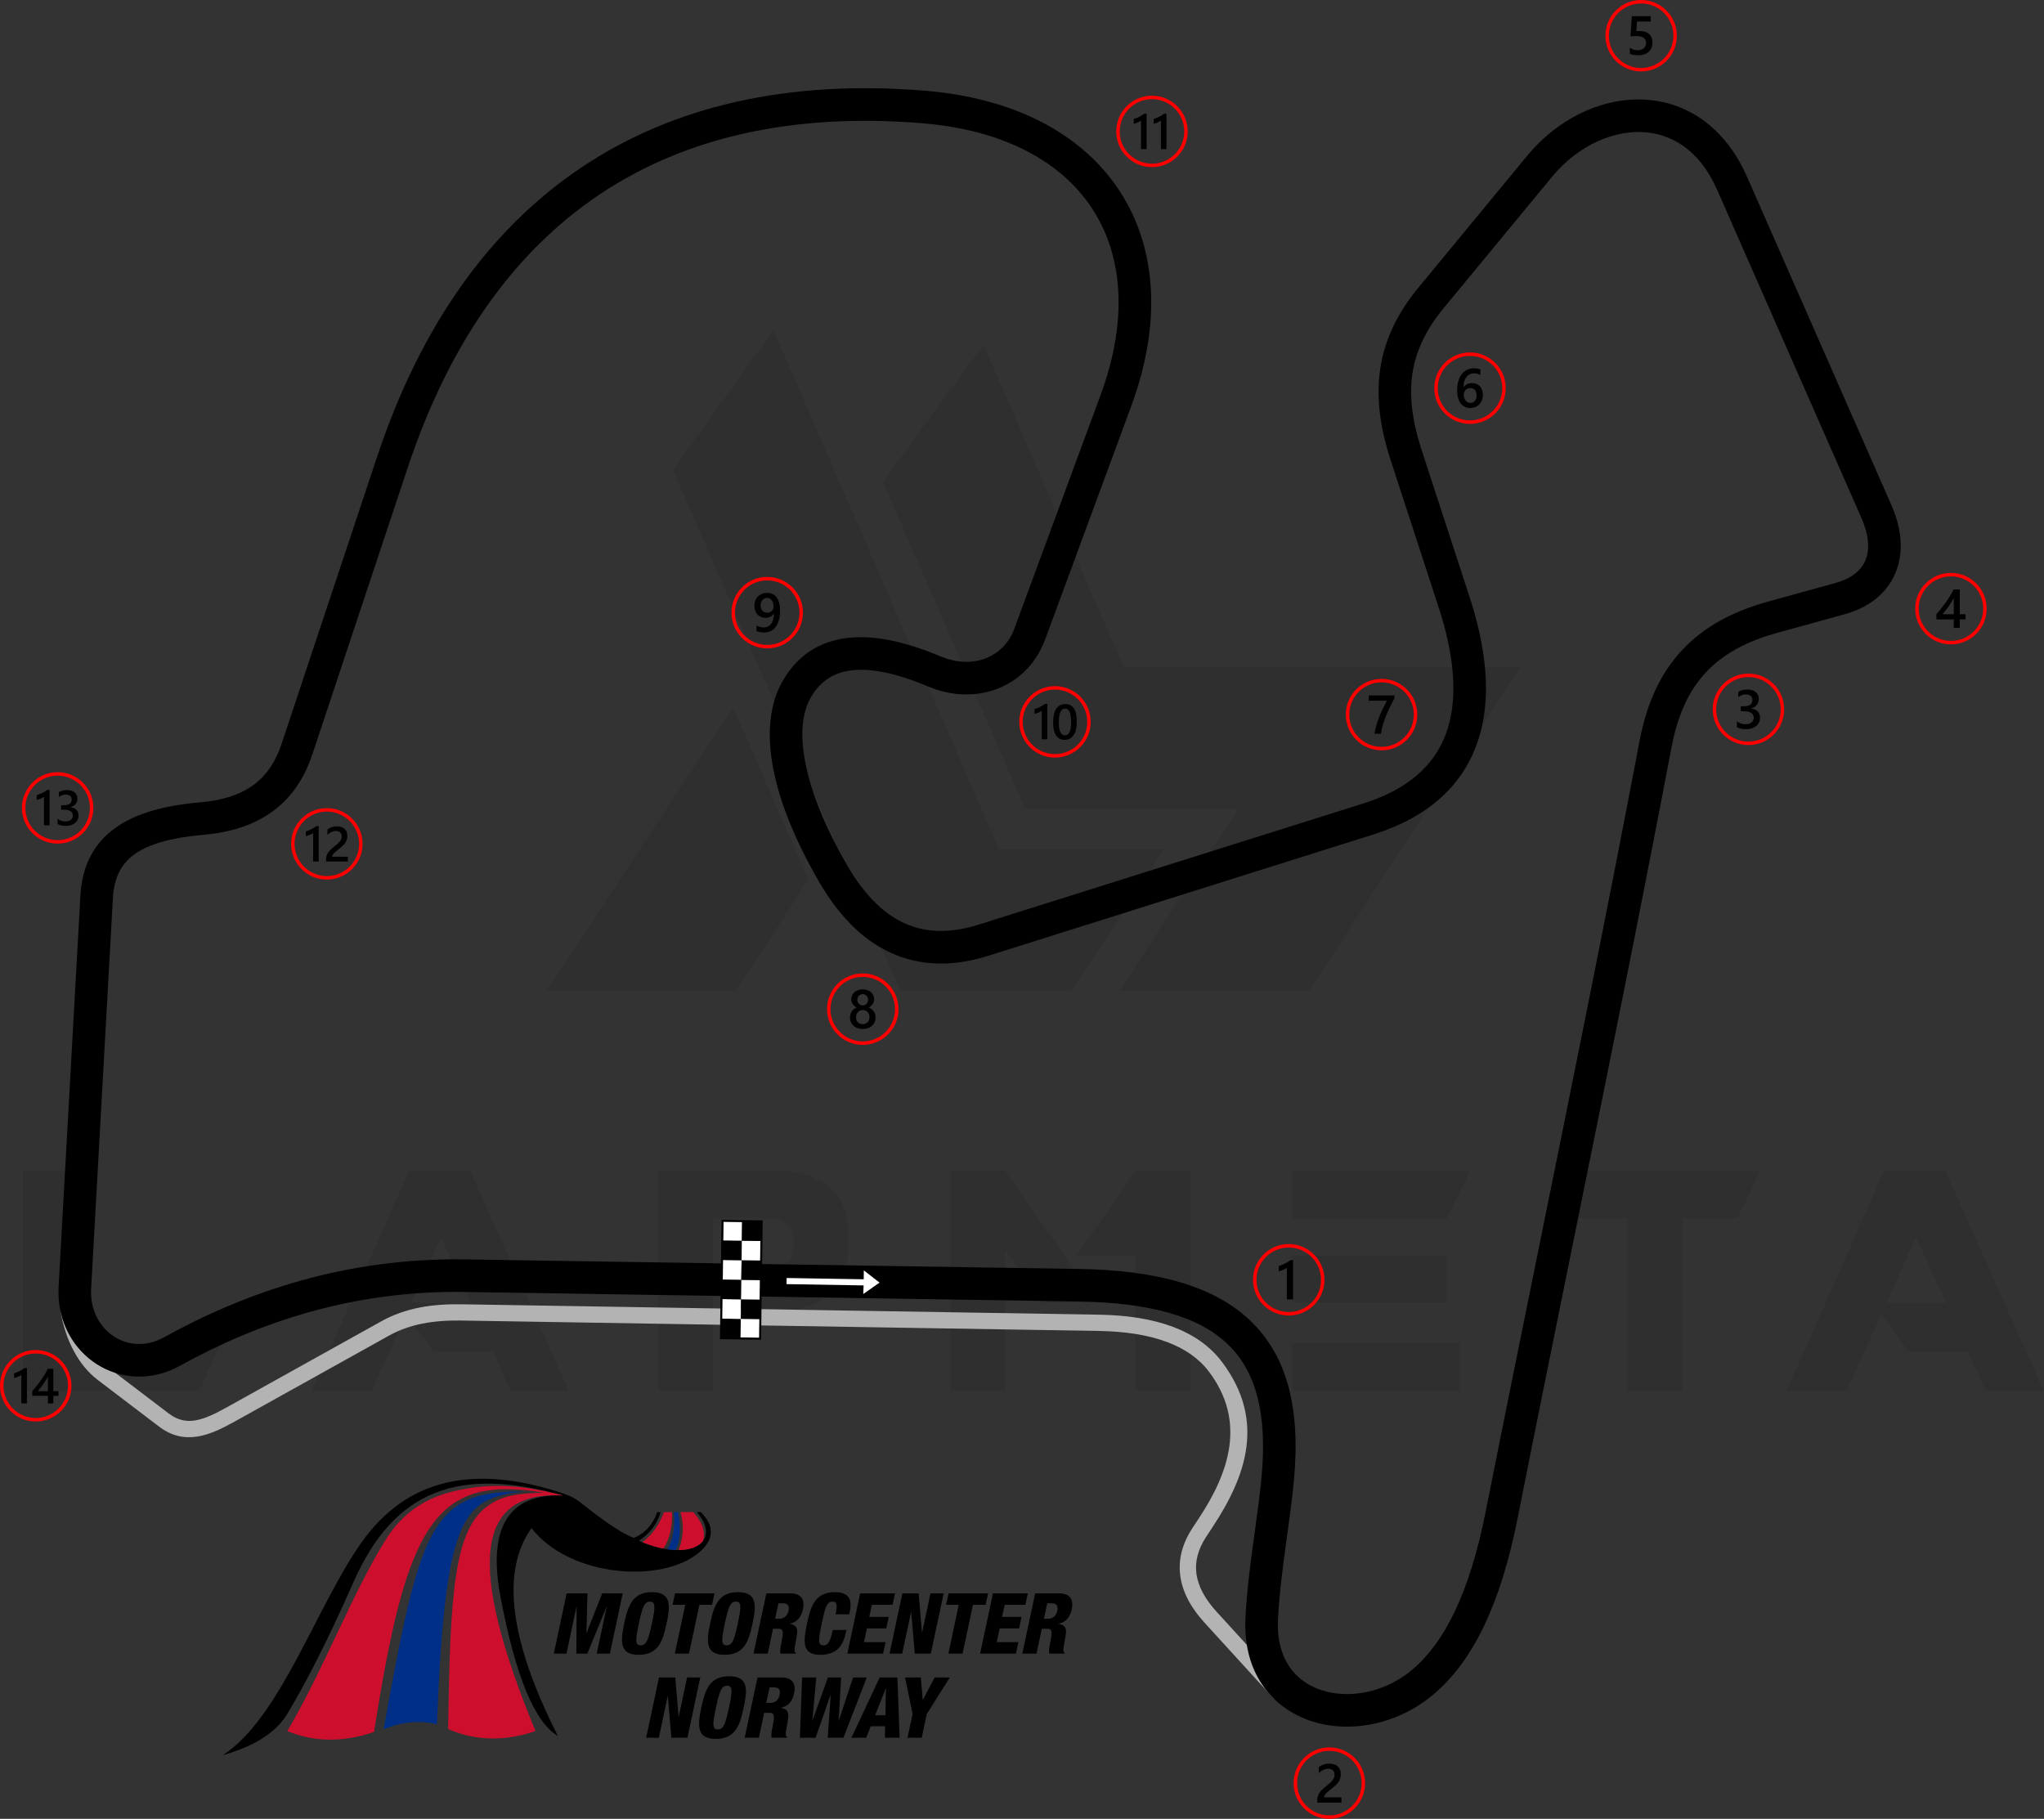 <?xml version="1.0" encoding="UTF-8"?>
<!DOCTYPE svg PUBLIC "-//W3C//DTD SVG 1.1//EN" "http://www.w3.org/Graphics/SVG/1.1/DTD/svg11.dtd">
<!-- Creator: CorelDRAW -->
<svg xmlns="http://www.w3.org/2000/svg" xml:space="preserve" width="176.628mm" height="157.187mm" version="1.1" style="shape-rendering:geometricPrecision; text-rendering:geometricPrecision; image-rendering:optimizeQuality; fill-rule:evenodd; clip-rule:evenodd"
viewBox="0 0 8583 7638.29"
 xmlns:xlink="http://www.w3.org/1999/xlink"
 xmlns:xodm="http://www.corel.com/coreldraw/odm/2003">
 <rect x="0" y="0" width="8583" height="7638.29" fill="#333333" stroke="none"/>
 <defs>
  <style type="text/css">
   <![CDATA[
    .fil4 {fill:black}
    .fil8 {fill:#002F87}
    .fil7 {fill:#CE0E2D}
    .fil5 {fill:white}
    .fil2 {fill:black;fill-rule:nonzero}
    .fil1 {fill:#B3B3B3;fill-rule:nonzero}
    .fil3 {fill:red;fill-rule:nonzero}
    .fil6 {fill:white;fill-rule:nonzero}
    .fil0 {fill:black;fill-opacity:0.071}
   ]]>
  </style>
 </defs>
 <g id="Layer_x0020_1">
  <path class="fil0" d="M95.71 5840.36l0 -924.66 229.63 0 0 724.11 603.17 0 -91.85 200.55 -740.95 0zm2729.58 -3867.04l955.28 2189.18 717.99 0 390.38 -595.52 -693.5 0 -947.63 -2181.52 -422.53 587.86zm1304.32 -526.63l589.39 1354.84 1667.15 0 -889.45 1359.44 -796.07 0 0 -1.53 499.07 -762.39 -895.57 0 -597.05 -1374.75 422.53 -575.62zm-734.83 2247.35l-306.18 468.46 -796.06 0 0 -1.53 786.88 -1189.51 315.36 722.58zm-1005.8 2147.85l-244.94 0 -75.01 -166.87 -249.54 0 -113.29 -154.62 -145.43 321.49 -254.13 0 410.28 -924.66 258.72 0 413.34 924.66zm-411.81 -370.48l-125.53 -275.56 -122.47 275.56 248 0zm1018.05 -150.02l278.62 0c39.8,-12.25 59.7,-48.99 58.17,-110.23 0,-50.52 -24.49,-82.67 -76.54,-94.92l-260.25 0 0 205.14zm91.85 183.71l-93.38 -134.72 0 469.98 -229.63 0 0 -924.66 552.65 0c162.27,29.09 244.94,116.35 246.47,264.85l0 55.12c-1.53,150.02 -82.67,240.35 -243.41,267.91l-232.7 -0 0 1.54zm1523.24 -33.69l-229.63 0 -159.21 -220.45 -0 589.39 -231.16 0 0 -924.66 229.63 0 390.38 555.71zm159.21 -554.18l229.63 0 0 923.13 -231.17 0 0 -566.43 -249.54 0 251.07 -356.7zm1359.43 722.58l0 200.55 -702.68 0 0 -200.55 702.68 0zm-55.11 -367.41l0 197.49 -647.57 0 0 -197.49 647.57 0zm101.04 -355.17l-101.04 202.08 -647.57 0 0 -202.08 748.61 0zm658.28 199.02l-277.09 0 0 -199.02 834.34 0 -93.38 199.02 -231.17 0 0 724.11 -231.17 0 0 -724.11 -1.53 0zm1749.82 725.65l-244.95 0 -75.01 -166.87 -249.53 0 -113.29 -154.62 -145.44 321.49 -254.13 0 410.28 -924.66 258.72 0 413.34 924.66zm-411.81 -370.48l-125.53 -275.56 -122.47 275.56 248 0z"/>
  <path class="fil1" d="M5348.12 7132.48l-290.51 -318.4c-56.1,-61.49 -92.17,-127.05 -101.47,-196.22 -8.76,-65.15 6.23,-132.03 50.46,-199.92l28.02 -42.57c127.12,-192.67 198.95,-406 42.19,-614.68 -42.14,-56.1 -101.65,-96.73 -174.66,-124.31 -81.35,-30.74 -179.2,-45.36 -288.49,-47.14l-2677.89 -43.69c-56.62,-0.92 -110.51,2.7 -161.47,12.78 -49.81,9.85 -96.46,25.89 -139.68,49.95l-648.97 361.37c-54.22,30.19 -104.94,54.76 -156.08,62.97 -55.06,8.83 -108.24,-1.09 -162.13,-42.09l-256.04 -194.82c-40.38,-30.73 -74.78,-72.06 -101.78,-122.44 -26.01,-48.51 -45.08,-105.36 -55.92,-169.07l67.5 -11.25c9.6,56.43 26.21,106.25 48.69,148.19 22.22,41.46 50.28,75.28 83.04,100.21l256.04 194.82c36.87,28.06 72.88,34.91 109.9,28.97 40.95,-6.57 85.29,-28.32 133.57,-55.2l648.97 -361.37c50.05,-27.87 103.36,-46.3 159.78,-57.46 55.26,-10.93 113.9,-14.85 175.66,-13.84l2677.89 43.69c117.09,1.91 222.68,17.86 311.52,51.43 84.9,32.07 154.75,80.18 205.2,147.34 185.61,247.09 99.51,482.05 -39.78,693.16 -7.39,11.2 -14.76,22.37 -27.75,42.31 -34.7,53.25 -46.61,104.56 -40.02,153.59 7.31,54.39 37.32,107.75 84.32,159.26l290.51 318.4 -50.62 46.07z"/>
  <path class="fil2" d="M5297.78 6198.55c23.31,-256.69 -21.57,-438.02 -142.26,-553.59 -123.47,-118.23 -330.43,-174.79 -628.58,-179.42l-2575.93 -40.02c-236.56,-3.67 -454.51,29.08 -653.78,85.1 -199.31,56.03 -380.09,135.52 -542.22,225.21 -62.42,34.53 -127.17,48.19 -188.89,44.75 -58.06,-3.24 -112.95,-21.63 -160.37,-52.08 -47.14,-30.25 -86.94,-72.44 -115.16,-123.45 -31.78,-57.44 -48.7,-126.06 -44.51,-201.23l91.54 -1641.62c7.15,-128.2 56.6,-221.05 148.2,-286.35 84.54,-60.28 203.23,-93.34 356.55,-106.63 101.89,-8.83 176.26,-36.53 229.9,-78.69 52.66,-41.39 87.24,-98.15 109.68,-165.61l401.41 -1206.34c181.12,-544.32 468.47,-954.95 859.83,-1216.5 383.76,-256.47 864.83,-368.34 1440.98,-321.1 135.75,11.13 258.76,37.73 367.79,77.97 199.56,73.64 352.54,192.87 451.83,346.74 99.34,153.95 143.96,341.06 126.8,550.39 -9.1,110.97 -35.57,228.14 -80.46,349.79l-361.85 980.51c-1.18,3.18 -3.37,8.6 -6.56,16.15 -38.44,91.26 -107.45,156.13 -191.58,189.18 -82.56,32.43 -179,33.75 -274.2,-1.38 -4.11,-1.52 -10.42,-4.07 -19.04,-7.7 -130.24,-54.87 -238.08,-77.79 -322.76,-67.35 -74.11,9.13 -130.69,46.45 -169.23,113.12 -37,64.01 -46.27,157.65 -22.71,277.33 23.74,120.6 80.45,264.36 175.02,427.89 76.95,133.06 163.08,212.75 255.57,249.91 90.63,36.41 190.81,32.82 296.91,-0.61l1615.76 -508.98 -0.02 -0.08c9.79,-3.09 5.01,-1.49 8.74,-2.7 176.59,-57.58 286.54,-155.06 336.05,-285.88 51.44,-135.89 41.34,-311.18 -23.96,-518.48l-5.01 -15.68 -201.74 -618.69c-46.24,-141.83 -61.59,-267.96 -43.22,-386.87 18.57,-120.19 71.11,-230.21 160.45,-338.5l455.52 -552.14c69.49,-84.22 155.15,-148.93 246.71,-189.19 85.04,-37.39 175.75,-54.03 264.24,-46.12 90.14,8.05 177.16,41.36 252.84,103.8 63.41,52.31 118.37,124.46 159.75,218.57l606.3 1378.84c10.06,22.88 18.25,45.88 24.59,68.83 22.57,81.65 18.76,156.71 -9.19,220.48 -28.69,65.47 -81.31,116.93 -155.53,149.57 -17.08,7.51 -35.85,14.13 -56.25,19.76l-283.89 78.48c-127.29,35.18 -225.72,88.05 -297.71,164.76 -71.79,76.5 -119.21,178.93 -144.81,313.57 -132.67,697.64 -273.88,1393.38 -412.44,2076.1 -74.72,368.18 -148.62,732.26 -234.05,1162.78 -36.13,182.15 -83.05,331.2 -140.49,451.58 -59.32,124.32 -130.28,218.99 -212.57,288.64 -114.29,96.75 -257.48,141.75 -389.63,135.03 -58.82,-2.99 -115.61,-16.12 -166.98,-39.38 -52.72,-23.86 -99.86,-58.29 -137.96,-103.3 -64.53,-76.22 -102.13,-181.31 -95.35,-314.67 6.17,-121.29 22.94,-242.96 39.14,-360.6 11.23,-81.54 22.21,-161.15 28.81,-233.88zm-47.45 -652.16c152.88,146.38 210.82,363.89 183.52,664.49 -7.14,78.63 -18.11,158.23 -29.34,239.77 -15.82,114.83 -32.18,233.6 -38.07,349.36 -4.85,95.48 20.12,168.42 63.21,219.31 24.48,28.92 55.16,51.22 89.74,66.87 35.93,16.26 75.97,25.47 117.69,27.59 99.19,5.04 207.28,-29.25 294.27,-102.89 67.3,-56.97 126.41,-136.64 177.21,-243.1 52.68,-110.39 96,-248.62 129.78,-418.91 66.8,-336.66 150.23,-747.72 234.58,-1163.31 136.76,-673.84 276.14,-1360.52 411.91,-2074.5 30.66,-161.25 89.49,-286.09 179.62,-382.14 89.94,-95.84 209.16,-160.85 360.93,-202.8l283.89 -78.48c12.97,-3.58 25.5,-8.05 37.5,-13.32 41.9,-18.42 70.75,-45.53 85.35,-78.86 15.35,-35.03 16.68,-79.02 2.76,-129.41 -4.32,-15.63 -10.37,-32.35 -18.16,-50.09l-606.3 -1378.84c-32.53,-73.99 -74.13,-129.4 -121.18,-168.21 -53.47,-44.11 -114.66,-67.61 -177.84,-73.26 -64.84,-5.79 -132.61,6.97 -197.28,35.4 -72.82,32.02 -140.99,83.54 -196.34,150.63l-455.52 552.14c-73.41,88.98 -116.3,177.61 -130.98,272.61 -14.87,96.28 -1.29,201.92 38.39,323.65l201.74 618.69 5.56 17.29c74.48,236.45 84.04,441.59 21.27,607.41 -64.68,170.89 -202.79,296.44 -421.76,367.84 -9.87,3.21 -6.25,2.12 -9.82,3.25l-0.27 0 -1616 509.06c-135.35,42.64 -266.08,46.04 -388.52,-3.14 -120.59,-48.45 -229.76,-146.98 -323.07,-308.3 -102.63,-177.44 -164.6,-335.61 -191.09,-470.21 -30.2,-153.39 -14.85,-279.38 38.77,-372.16 61.49,-106.38 152.12,-165.96 271.02,-180.62 108.33,-13.35 239.34,13.05 392.4,77.54 2.09,0.88 6.53,2.58 13.15,5.02 62.89,23.2 125.16,22.9 177.24,2.44 50.51,-19.84 92.11,-59.17 115.51,-114.72l3.87 -10.26 361.85 -980.51c40.51,-109.78 64.33,-214.73 72.42,-313.35 14.67,-178.91 -22.43,-337.21 -105.37,-465.75 -83,-128.62 -212.91,-229.04 -383.8,-292.1 -97.52,-35.99 -208.32,-59.85 -331.36,-69.94 -544.77,-44.67 -996.78,59.21 -1354.2,298.07 -365.53,244.28 -634.99,631.07 -806.26,1145.78l-401.41 1206.34c-30.77,92.47 -79.42,171.26 -154.68,230.43 -74.28,58.4 -172.57,96.34 -302.75,107.63 -129.49,11.23 -226.09,36.56 -289.05,81.45 -55.9,39.86 -86.22,98.97 -90.88,182.43l-91.54 1641.62c-2.69,48.17 7.93,91.73 27.9,127.83 16.98,30.7 40.87,56.05 69.1,74.16 27.94,17.93 60.1,28.76 93.95,30.65 36.93,2.06 76.45,-6.54 115.5,-28.14 170.28,-94.19 360.6,-177.8 571.16,-237 210.61,-59.21 441.35,-93.82 692.34,-89.92l2575.93 40.02c334.3,5.19 571.7,73.73 721.8,217.46z"/>
  <g id="_1410117948384">
   <path class="fil3" d="M5801.28 2850.9c41.43,0 78.95,16.8 106.1,43.95 27.15,27.15 43.95,64.67 43.95,106.1 0,41.43 -16.8,78.95 -43.95,106.1 -27.15,27.14 -64.67,43.95 -106.1,43.95 -41.43,0 -78.95,-16.8 -106.1,-43.95 -27.15,-27.15 -43.95,-64.67 -43.95,-106.1 0,-41.43 16.8,-78.96 43.95,-106.1 27.14,-27.15 64.67,-43.95 106.09,-43.95zm95.8 54.25c-24.52,-24.52 -58.39,-39.68 -95.8,-39.68 -37.41,0 -71.29,15.17 -95.8,39.68 -24.51,24.51 -39.68,58.38 -39.68,95.8 0,37.41 15.17,71.28 39.68,95.8 24.51,24.51 58.39,39.68 95.8,39.68 37.41,0 71.29,-15.17 95.8,-39.68 24.51,-24.52 39.68,-58.39 39.68,-95.8 0,-37.41 -15.17,-71.29 -39.68,-95.8z"/>
   <path class="fil4" d="M5855.1 2933.45c-6.75,12.34 -13.12,24.58 -19.1,36.66 -6.01,12.12 -11.42,24.23 -16.29,36.46 -4.87,12.19 -9.09,24.5 -12.7,36.88 -3.6,12.43 -6.36,25.07 -8.32,38.03l-27.3 0c1.8,-11.54 4.37,-23.04 7.71,-34.55 3.33,-11.5 7.25,-22.97 11.73,-34.47 4.49,-11.51 9.51,-23.05 15.11,-34.66 5.56,-11.62 11.5,-23.35 17.79,-35.16l-76.27 0 0 -22.24 107.64 0 0 13.03z"/>
  </g>
  <g id="_1410117949872">
   <path class="fil3" d="M6172.72 1480.02c41.43,0 78.95,16.8 106.1,43.95 27.14,27.15 43.95,64.67 43.95,106.1 0,41.43 -16.8,78.95 -43.95,106.09 -27.15,27.15 -64.67,43.95 -106.1,43.95 -41.43,0 -78.95,-16.8 -106.09,-43.95 -27.14,-27.15 -43.95,-64.67 -43.95,-106.09 0,-41.43 16.8,-78.95 43.95,-106.1 27.15,-27.15 64.67,-43.95 106.09,-43.95zm95.8 54.25c-24.52,-24.51 -58.39,-39.68 -95.8,-39.68 -37.41,0 -71.28,15.17 -95.79,39.68 -24.52,24.52 -39.68,58.39 -39.68,95.8 0,37.41 15.17,71.28 39.68,95.8 24.52,24.51 58.39,39.68 95.79,39.68 37.41,0 71.28,-15.17 95.8,-39.68 24.51,-24.52 39.68,-58.39 39.68,-95.8 0,-37.42 -15.17,-71.29 -39.68,-95.8z"/>
   <path class="fil4" d="M6226.8 1658.76c0,8.09 -1.34,15.49 -3.99,22.16 -2.64,6.63 -6.33,12.38 -11.04,17.22 -4.72,4.83 -10.32,8.59 -16.79,11.23 -6.49,2.68 -13.5,3.99 -21.09,3.99 -8.09,0 -15.53,-1.57 -22.28,-4.72 -6.78,-3.15 -12.61,-7.82 -17.52,-14.03 -4.91,-6.22 -8.7,-13.96 -11.42,-23.2 -2.69,-9.24 -4.02,-19.98 -4.02,-32.17 0,-14.91 1.76,-28.15 5.33,-39.69 3.57,-11.5 8.44,-21.16 14.65,-28.95 6.22,-7.82 13.53,-13.72 21.94,-17.75 8.36,-4.07 17.45,-6.1 27.18,-6.1 6.06,0 11.58,0.42 16.57,1.26 4.99,0.81 8.98,1.96 11.97,3.38l0 23.46c-3.84,-1.95 -7.91,-3.6 -12.27,-4.94 -4.33,-1.35 -9.31,-2.03 -14.91,-2.03 -6.28,0 -12.12,1.26 -17.41,3.83 -5.33,2.53 -9.93,6.24 -13.77,11.15 -3.86,4.91 -6.9,11 -9.12,18.21 -2.19,7.21 -3.33,15.56 -3.41,25l0.69 0c3.46,-5.33 8.1,-9.51 13.97,-12.58 5.9,-3.07 12.8,-4.6 20.74,-4.6 7.06,0 13.38,1.11 19.05,3.41 5.64,2.3 10.47,5.56 14.46,9.89 4.03,4.3 7.13,9.55 9.28,15.72 2.19,6.18 3.26,13.12 3.26,20.82zm-26.26 2.14c0,-4.64 -0.58,-8.86 -1.65,-12.69 -1.07,-3.83 -2.72,-7.08 -4.95,-9.81 -2.18,-2.76 -4.99,-4.87 -8.32,-6.36 -3.3,-1.5 -7.25,-2.23 -11.73,-2.23 -4.49,0 -8.44,0.81 -11.85,2.42 -3.41,1.61 -6.25,3.72 -8.59,6.33 -2.34,2.6 -4.07,5.63 -5.21,8.97 -1.15,3.37 -1.77,6.82 -1.77,10.35 0,3.83 0.58,7.74 1.65,11.73 1.07,4.02 2.76,7.67 4.98,10.96 2.26,3.3 5.14,5.99 8.59,8.13 3.49,2.15 7.63,3.22 12.43,3.22 4.26,0 8.05,-0.8 11.35,-2.37 3.29,-1.57 6.05,-3.76 8.24,-6.52 2.23,-2.77 3.92,-6.06 5.06,-9.82 1.15,-3.8 1.77,-7.9 1.77,-12.31z"/>
  </g>
  <g id="_1410117950400">
   <path class="fil3" d="M7341.89 2828.85c41.43,0 78.95,16.8 106.1,43.95 27.14,27.15 43.95,64.67 43.95,106.1 0,41.43 -16.8,78.95 -43.95,106.1 -27.15,27.14 -64.67,43.95 -106.1,43.95 -41.43,0 -78.95,-16.8 -106.09,-43.95 -27.15,-27.15 -43.95,-64.67 -43.95,-106.1 0,-41.43 16.8,-78.95 43.95,-106.1 27.15,-27.14 64.67,-43.95 106.09,-43.95zm95.8 54.25c-24.51,-24.51 -58.39,-39.68 -95.8,-39.68 -37.41,0 -71.28,15.17 -95.79,39.68 -24.51,24.52 -39.68,58.39 -39.68,95.8 0,37.41 15.16,71.28 39.68,95.8 24.51,24.51 58.39,39.68 95.79,39.68 37.41,0 71.29,-15.17 95.8,-39.68 24.51,-24.52 39.68,-58.39 39.68,-95.8 0,-37.41 -15.17,-71.28 -39.68,-95.8z"/>
   <path class="fil4" d="M7293.21 3053.51l0 -24.51c10.51,8.32 22.31,12.46 35.5,12.46 10.7,0 19.28,-2.41 25.69,-7.28 6.41,-4.87 9.59,-11.46 9.59,-19.79 0,-18.25 -13.96,-27.41 -41.91,-27.41l-12.46 0 0 -20.9 11.93 0c24.77,0 37.15,-8.58 37.15,-25.8 0,-15.88 -9.66,-23.82 -28.95,-23.82 -10.81,0 -20.93,3.84 -30.44,11.55l0 -23.13c10.93,-6.14 23.85,-9.24 38.73,-9.24 14.3,0 25.76,3.61 34.39,10.81 8.59,7.17 12.92,16.38 12.92,27.61 0,21.2 -10.81,34.85 -32.36,40.91l0 0.46c11.61,1.11 20.78,5.18 27.53,12.15 6.75,7.02 10.08,15.76 10.08,26.23 0,14.46 -5.41,26.14 -16.25,35 -10.89,8.9 -25.19,13.31 -42.94,13.31 -15.95,0 -28.68,-2.88 -38.19,-8.63z"/>
  </g>
  <g id="_1410117950688">
   <path class="fil3" d="M8192.23 2405.94c41.43,0 78.95,16.8 106.09,43.95 27.14,27.15 43.95,64.67 43.95,106.1 0,41.43 -16.8,78.95 -43.95,106.1 -27.15,27.14 -64.67,43.95 -106.09,43.95 -41.43,0 -78.95,-16.8 -106.1,-43.95 -27.14,-27.15 -43.95,-64.67 -43.95,-106.1 0,-41.43 16.8,-78.95 43.95,-106.1 27.15,-27.14 64.67,-43.95 106.1,-43.95zm95.79 54.25c-24.52,-24.51 -58.39,-39.68 -95.79,-39.68 -37.41,0 -71.29,15.17 -95.8,39.68 -24.51,24.52 -39.68,58.39 -39.68,95.8 0,37.41 15.17,71.28 39.68,95.8 24.51,24.51 58.39,39.68 95.8,39.68 37.41,0 71.28,-15.17 95.79,-39.68 24.51,-24.52 39.68,-58.39 39.68,-95.8 0,-37.41 -15.17,-71.28 -39.68,-95.8z"/>
   <path class="fil4" d="M8229.37 2475.46l0 104.02 23.92 0 0 21.66 -23.92 0 0 35.39 -25.27 0 0 -35.39 -72.93 0 0 -21.89c6.6,-7.44 13.35,-15.46 20.29,-24.12 6.94,-8.63 13.61,-17.48 20.02,-26.49 6.4,-9 12.3,-18.06 17.79,-27.11 5.49,-9.09 10.09,-17.75 13.81,-26.07l26.3 0zm-25.27 104.02l0 -67.64c-8.16,14.69 -16.26,27.49 -24.23,38.42 -7.97,10.93 -15.41,20.67 -22.39,29.22l46.63 0z"/>
  </g>
  <g id="_1410117953712">
   <path class="fil3" d="M3622.84 4087.89c41.43,0 78.95,16.8 106.1,43.95 27.14,27.15 43.95,64.67 43.95,106.1 0,41.43 -16.8,78.95 -43.95,106.1 -27.15,27.14 -64.67,43.94 -106.1,43.94 -41.43,0 -78.95,-16.8 -106.09,-43.94 -27.14,-27.15 -43.95,-64.67 -43.95,-106.1 0,-41.43 16.8,-78.95 43.95,-106.1 27.15,-27.15 64.66,-43.95 106.09,-43.95zm95.8 54.25c-24.52,-24.51 -58.39,-39.68 -95.8,-39.68 -37.41,0 -71.28,15.17 -95.79,39.68 -24.51,24.51 -39.68,58.39 -39.68,95.8 0,37.41 15.17,71.28 39.68,95.8 24.51,24.51 58.38,39.68 95.79,39.68 37.41,0 71.28,-15.17 95.8,-39.68 24.51,-24.52 39.68,-58.39 39.68,-95.8 0,-37.41 -15.17,-71.29 -39.68,-95.8z"/>
   <path class="fil4" d="M3569.16 4273.61c0,-4.63 0.58,-9.12 1.73,-13.46 1.15,-4.37 2.92,-8.36 5.21,-12.04 2.34,-3.68 5.25,-6.98 8.78,-9.9 3.53,-2.91 7.63,-5.24 12.35,-7.05 -6.98,-3.91 -12.5,-8.89 -16.65,-14.99 -4.1,-6.14 -6.17,-12.89 -6.17,-20.29 0,-5.94 1.23,-11.38 3.69,-16.41 2.41,-5.02 5.79,-9.36 10.08,-13.04 4.33,-3.68 9.39,-6.52 15.22,-8.59 5.87,-2.07 12.24,-3.11 19.09,-3.11 6.98,0 13.38,1.07 19.29,3.15 5.87,2.1 10.96,4.98 15.26,8.66 4.3,3.68 7.67,8.01 10.04,13.04 2.42,5.02 3.61,10.42 3.61,16.29 0,7.41 -2.07,14.16 -6.17,20.29 -4.14,6.09 -9.58,11.07 -16.41,14.99 4.64,1.81 8.74,4.15 12.31,7.02 3.56,2.87 6.52,6.13 8.93,9.81 2.38,3.68 4.18,7.67 5.4,12.04 1.19,4.34 1.77,8.86 1.77,13.57 0,7.06 -1.31,13.5 -3.91,19.33 -2.65,5.83 -6.3,10.85 -11.01,14.99 -4.71,4.18 -10.38,7.4 -16.99,9.74 -6.55,2.3 -13.83,3.45 -21.77,3.45 -7.86,0 -15.07,-1.15 -21.63,-3.45 -6.55,-2.34 -12.19,-5.56 -16.94,-9.74 -4.76,-4.14 -8.48,-9.16 -11.12,-14.99 -2.68,-5.83 -3.99,-12.27 -3.99,-19.33zm25.39 -2.22c0,4.56 0.66,8.66 1.99,12.35 1.38,3.67 3.27,6.78 5.75,9.32 2.45,2.53 5.45,4.49 8.94,5.83 3.48,1.34 7.36,2.03 11.61,2.03 4.11,0 7.9,-0.69 11.35,-2.07 3.46,-1.38 6.4,-3.37 8.93,-5.94 2.49,-2.61 4.49,-5.72 5.9,-9.36 1.42,-3.6 2.11,-7.67 2.11,-12.15 0,-4.14 -0.65,-8.01 -1.99,-11.66 -1.38,-3.6 -3.26,-6.78 -5.75,-9.47 -2.45,-2.73 -5.45,-4.84 -8.94,-6.4 -3.48,-1.57 -7.36,-2.38 -11.61,-2.38 -4.02,0 -7.82,0.72 -11.27,2.18 -3.49,1.46 -6.48,3.53 -9.01,6.18 -2.49,2.69 -4.45,5.83 -5.9,9.51 -1.42,3.68 -2.11,7.67 -2.11,12.04zm5.49 -72.81c0,3.38 0.61,6.48 1.8,9.39 1.19,2.87 2.79,5.37 4.83,7.52 2.03,2.15 4.41,3.8 7.14,4.98 2.72,1.23 5.67,1.81 8.81,1.81 3.15,0 6.1,-0.62 8.82,-1.84 2.72,-1.23 5.14,-2.92 7.21,-5.06 2.03,-2.15 3.68,-4.64 4.87,-7.52 1.19,-2.88 1.8,-5.98 1.8,-9.28 0,-3.37 -0.58,-6.52 -1.73,-9.44 -1.19,-2.91 -2.76,-5.44 -4.79,-7.51 -2.03,-2.1 -4.41,-3.76 -7.17,-4.95 -2.8,-1.19 -5.79,-1.8 -9.01,-1.8 -3.37,0 -6.43,0.61 -9.2,1.84 -2.76,1.22 -5.14,2.95 -7.13,5.14 -1.99,2.15 -3.52,4.67 -4.6,7.55 -1.12,2.87 -1.65,5.94 -1.65,9.16z"/>
  </g>
  <g id="_1410117953328">
   <path class="fil3" d="M242.01 3242.7c41.43,0 78.95,16.8 106.09,43.95 27.15,27.14 43.95,64.67 43.95,106.09 0,41.43 -16.8,78.95 -43.95,106.1 -27.15,27.15 -64.66,43.95 -106.09,43.95 -41.43,0 -78.95,-16.8 -106.1,-43.95 -27.14,-27.15 -43.95,-64.67 -43.95,-106.1 0,-41.43 16.8,-78.95 43.95,-106.09 27.15,-27.15 64.67,-43.95 106.1,-43.95zm95.8 54.25c-24.51,-24.52 -58.39,-39.68 -95.8,-39.68 -37.41,0 -71.28,15.16 -95.8,39.68 -24.51,24.51 -39.68,58.39 -39.68,95.79 0,37.41 15.17,71.28 39.68,95.8 24.52,24.51 58.39,39.68 95.8,39.68 37.41,0 71.29,-15.17 95.8,-39.68 24.51,-24.52 39.68,-58.39 39.68,-95.8 0,-37.41 -15.17,-71.28 -39.68,-95.79z"/>
   <path class="fil4" d="M208.27 3317.21l0 148.63 -23.53 0 0 -119.83c-4.26,3.04 -8.83,5.64 -13.74,7.75 -4.87,2.14 -10.48,4.01 -16.78,5.64l0 -20.07c3.95,-1.27 7.72,-2.62 11.35,-4.05 3.67,-1.42 7.27,-3.01 10.8,-4.77 3.56,-1.77 7.13,-3.74 10.77,-5.88 3.6,-2.18 7.33,-4.64 11.21,-7.41l9.93 0zm33.63 143.27l0 -22.12c9.48,7.51 20.14,11.24 32.04,11.24 9.66,0 17.4,-2.18 23.18,-6.57 5.78,-4.39 8.65,-10.34 8.65,-17.86 0,-16.47 -12.6,-24.74 -37.82,-24.74l-11.25 0 0 -18.86 10.76 0c22.35,0 33.53,-7.75 33.53,-23.29 0,-14.33 -8.72,-21.49 -26.12,-21.49 -9.76,0 -18.89,3.46 -27.47,10.42l0 -20.87c9.86,-5.54 21.52,-8.34 34.95,-8.34 12.91,0 23.26,3.26 31.04,9.76 7.75,6.47 11.66,14.78 11.66,24.91 0,19.13 -9.76,31.45 -29.2,36.92l0 0.42c10.49,1 18.75,4.67 24.85,10.97 6.09,6.34 9.1,14.22 9.1,23.67 0,13.05 -4.88,23.6 -14.68,31.59 -9.83,8.03 -22.73,12.01 -38.75,12.01 -14.39,0 -25.88,-2.59 -34.46,-7.78z"/>
  </g>
  <g id="_1410117951840">
   <path class="fil3" d="M3221.61 2422.81c41.43,0 78.95,16.8 106.1,43.95 27.14,27.15 43.95,64.67 43.95,106.1 0,41.43 -16.8,78.95 -43.95,106.09 -27.15,27.15 -64.67,43.95 -106.1,43.95 -41.43,0 -78.95,-16.8 -106.1,-43.95 -27.14,-27.15 -43.95,-64.66 -43.95,-106.09 0,-41.43 16.8,-78.95 43.95,-106.1 27.15,-27.14 64.67,-43.95 106.1,-43.95zm95.8 54.25c-24.51,-24.51 -58.39,-39.68 -95.8,-39.68 -37.41,0 -71.28,15.17 -95.8,39.68 -24.51,24.52 -39.68,58.39 -39.68,95.8 0,37.41 15.17,71.28 39.68,95.8 24.52,24.51 58.39,39.68 95.8,39.68 37.41,0 71.29,-15.17 95.8,-39.68 24.51,-24.51 39.68,-58.39 39.68,-95.8 0,-37.41 -15.17,-71.28 -39.68,-95.8z"/>
   <path class="fil4" d="M3275.58 2564.05c0,16.11 -1.73,29.94 -5.21,41.57 -3.49,11.62 -8.29,21.17 -14.38,28.64 -6.09,7.48 -13.27,12.99 -21.43,16.57 -8.21,3.56 -17.02,5.33 -26.46,5.33 -3.06,0 -6.17,-0.19 -9.28,-0.53 -3.11,-0.39 -6.05,-0.88 -8.85,-1.46 -2.84,-0.61 -5.37,-1.26 -7.67,-1.99 -2.26,-0.69 -4.18,-1.38 -5.68,-2.07l0 -23.47c1.57,0.96 3.53,1.96 5.87,2.95 2.3,1.04 4.84,1.92 7.55,2.73 2.76,0.77 5.6,1.42 8.55,1.88 2.96,0.51 5.84,0.77 8.6,0.77 6.36,0 12.15,-1.26 17.36,-3.72 5.22,-2.49 9.63,-6.14 13.31,-11 3.67,-4.87 6.48,-10.93 8.47,-18.14 1.99,-7.25 2.99,-15.6 2.99,-25.12l-0.46 0c-1.34,2.38 -3.11,4.64 -5.33,6.79 -2.23,2.15 -4.76,4.02 -7.6,5.63 -2.84,1.61 -6.02,2.88 -9.48,3.88 -3.48,0.96 -7.2,1.45 -11.19,1.45 -6.75,0 -12.99,-1.18 -18.83,-3.56 -5.79,-2.34 -10.81,-5.68 -15.1,-10.04 -4.26,-4.34 -7.6,-9.63 -10.04,-15.84 -2.42,-6.21 -3.64,-13.15 -3.64,-20.78 0,-8.4 1.38,-15.95 4.14,-22.74 2.8,-6.79 6.59,-12.54 11.46,-17.29 4.87,-4.76 10.62,-8.44 17.18,-11 6.59,-2.61 13.76,-3.92 21.47,-3.92 7.25,0 14.15,1.38 20.63,4.11 6.48,2.76 12.15,7.08 17.07,13.03 4.91,5.98 8.78,13.65 11.69,23.08 2.87,9.44 4.3,20.86 4.3,34.28zm-27.19 -17.18c0,-5.4 -0.69,-10.32 -2.07,-14.72 -1.38,-4.41 -3.3,-8.21 -5.79,-11.35 -2.45,-3.15 -5.41,-5.6 -8.82,-7.28 -3.37,-1.73 -7.13,-2.61 -11.15,-2.61 -3.61,0 -7.02,0.74 -10.28,2.19 -3.27,1.45 -6.1,3.57 -8.55,6.25 -2.42,2.68 -4.37,5.94 -5.79,9.77 -1.42,3.8 -2.1,8.05 -2.1,12.69 0,5.11 0.69,9.59 2.07,13.46 1.38,3.91 3.29,7.17 5.79,9.85 2.45,2.65 5.44,4.68 8.94,6.06 3.45,1.38 7.32,2.07 11.5,2.07 3.76,0 7.21,-0.69 10.39,-2.07 3.18,-1.38 5.94,-3.27 8.32,-5.65 2.34,-2.34 4.18,-5.14 5.56,-8.35 1.34,-3.22 1.99,-6.68 1.99,-10.32z"/>
  </g>
  <g id="_1410117952800">
   <path class="fil3" d="M4430 2881.39c41.43,0 78.95,16.8 106.1,43.95 27.15,27.15 43.95,64.66 43.95,106.09 0,41.43 -16.8,78.95 -43.95,106.1 -27.15,27.14 -64.67,43.95 -106.1,43.95 -41.43,0 -78.95,-16.8 -106.09,-43.95 -27.15,-27.15 -43.95,-64.67 -43.95,-106.1 0,-41.43 16.8,-78.95 43.95,-106.09 27.14,-27.15 64.66,-43.95 106.09,-43.95zm95.8 54.25c-24.52,-24.52 -58.39,-39.68 -95.8,-39.68 -37.41,0 -71.28,15.17 -95.79,39.68 -24.52,24.51 -39.68,58.38 -39.68,95.79 0,37.41 15.16,71.28 39.68,95.8 24.51,24.51 58.38,39.68 95.79,39.68 37.41,0 71.28,-15.17 95.8,-39.68 24.51,-24.52 39.68,-58.39 39.68,-95.8 0,-37.41 -15.17,-71.29 -39.68,-95.79z"/>
   <path class="fil4" d="M4397.91 2955.9l0 148.62 -23.53 0 0 -119.83c-4.25,3.04 -8.83,5.65 -13.74,7.76 -4.87,2.14 -10.48,4.01 -16.78,5.64l0 -20.07c3.94,-1.27 7.72,-2.62 11.35,-4.05 3.67,-1.41 7.27,-3.01 10.79,-4.77 3.57,-1.76 7.13,-3.74 10.77,-5.88 3.61,-2.19 7.34,-4.64 11.21,-7.41l9.93 0zm72.3 151.05c-15.12,0 -26.96,-6.16 -35.43,-18.55 -8.47,-12.35 -12.7,-30.24 -12.7,-53.64 0,-25.68 4.39,-45.09 13.25,-58.27 8.86,-13.18 21.62,-19.8 38.34,-19.8 31.98,0 47.92,24.85 47.92,74.54 0,24.6 -4.49,43.35 -13.52,56.3 -9,12.94 -21.63,19.41 -37.86,19.41zm2.36 -131.47c-17.65,0 -26.47,19.42 -26.47,58.27 0,36.38 8.65,54.54 25.95,54.54 17.02,0 25.54,-18.48 25.54,-55.43 0,-38.28 -8.34,-57.38 -25.02,-57.38z"/>
  </g>
  <g id="_1410117951888">
   <path class="fil3" d="M1372.46 3393.66c41.43,0 78.95,16.8 106.1,43.95 27.15,27.15 43.95,64.67 43.95,106.1 0,41.43 -16.8,78.95 -43.95,106.09 -27.15,27.15 -64.67,43.95 -106.1,43.95 -41.43,0 -78.95,-16.8 -106.1,-43.95 -27.14,-27.15 -43.95,-64.67 -43.95,-106.09 0,-41.43 16.8,-78.95 43.95,-106.1 27.15,-27.15 64.67,-43.95 106.1,-43.95zm95.8 54.25c-24.52,-24.52 -58.39,-39.68 -95.8,-39.68 -37.41,0 -71.29,15.17 -95.8,39.68 -24.51,24.51 -39.68,58.39 -39.68,95.8 0,37.41 15.17,71.28 39.68,95.79 24.52,24.51 58.39,39.68 95.8,39.68 37.41,0 71.28,-15.17 95.8,-39.68 24.51,-24.51 39.68,-58.39 39.68,-95.79 0,-37.42 -15.17,-71.29 -39.68,-95.8z"/>
   <path class="fil4" d="M1338.32 3469.39l0 148.62 -23.53 0 0 -119.83c-4.26,3.04 -8.83,5.65 -13.74,7.76 -4.87,2.14 -10.48,4.01 -16.78,5.64l0 -20.07c3.94,-1.27 7.72,-2.62 11.35,-4.05 3.67,-1.41 7.27,-3.01 10.79,-4.77 3.57,-1.76 7.13,-3.74 10.77,-5.88 3.6,-2.19 7.34,-4.64 11.21,-7.41l9.93 0zm122.35 148.62l-91.24 0 0 -11.24c0,-4.61 0.66,-8.93 1.94,-12.94 1.28,-4.02 3.01,-7.79 5.16,-11.36 2.18,-3.52 4.71,-6.88 7.61,-10.03 2.91,-3.14 6.02,-6.19 9.31,-9.13 3.32,-2.94 6.72,-5.78 10.14,-8.51 3.46,-2.73 6.85,-5.47 10.14,-8.23 3.11,-2.67 5.95,-5.23 8.51,-7.79 2.59,-2.52 4.77,-5.16 6.6,-7.85 1.84,-2.7 3.26,-5.54 4.26,-8.55 1.01,-3 1.52,-6.26 1.52,-9.79 0,-3.84 -0.59,-7.2 -1.76,-10.07 -1.21,-2.87 -2.84,-5.29 -4.99,-7.2 -2.11,-1.93 -4.64,-3.39 -7.55,-4.36 -2.9,-1.01 -6.08,-1.49 -9.55,-1.49 -5.91,0 -11.97,1.38 -18.14,4.15 -6.16,2.77 -12.07,6.92 -17.75,12.49l0 -22.63c2.98,-2.22 5.99,-4.15 9.04,-5.81 3.04,-1.66 6.2,-3.05 9.45,-4.15 3.22,-1.14 6.64,-1.94 10.2,-2.49 3.6,-0.56 7.41,-0.84 11.45,-0.84 6.57,0 12.53,0.86 17.85,2.59 5.33,1.73 9.9,4.26 13.7,7.61 3.78,3.36 6.68,7.52 8.75,12.53 2.08,4.98 3.09,10.72 3.09,17.23 0,5.88 -0.73,11.18 -2.19,15.85 -1.45,4.7 -3.5,9.07 -6.16,13.14 -2.66,4.05 -5.92,7.9 -9.69,11.56 -3.77,3.63 -8.02,7.41 -12.66,11.24 -3.94,3.18 -7.82,6.26 -11.74,9.28 -3.88,3.01 -7.37,5.95 -10.48,8.82 -3.11,2.88 -5.64,5.74 -7.55,8.62 -1.93,2.87 -2.91,5.75 -2.91,8.65l0 0.52 65.61 0 0 20.18z"/>
  </g>
  <g id="_1410117950736">
   <path class="fil3" d="M5411.58 5224.45c41.43,0 78.95,16.8 106.09,43.95 27.15,27.15 43.95,64.67 43.95,106.09 0,41.43 -16.8,78.95 -43.95,106.1 -27.15,27.15 -64.67,43.95 -106.09,43.95 -41.43,0 -78.95,-16.8 -106.1,-43.95 -27.15,-27.15 -43.95,-64.67 -43.95,-106.1 0,-41.43 16.8,-78.95 43.95,-106.09 27.15,-27.15 64.67,-43.95 106.1,-43.95zm95.79 54.25c-24.52,-24.52 -58.39,-39.68 -95.79,-39.68 -37.41,0 -71.28,15.16 -95.8,39.68 -24.51,24.51 -39.68,58.39 -39.68,95.79 0,37.41 15.16,71.29 39.68,95.8 24.52,24.51 58.39,39.68 95.8,39.68 37.41,0 71.28,-15.17 95.79,-39.68 24.52,-24.51 39.68,-58.39 39.68,-95.8 0,-37.41 -15.17,-71.28 -39.68,-95.79z"/>
   <path class="fil4" d="M5429.69 5292.15l0 164.68 -26.07 0 0 -132.78c-4.72,3.37 -9.78,6.25 -15.22,8.59 -5.4,2.37 -11.61,4.45 -18.6,6.25l0 -22.24c4.37,-1.41 8.55,-2.91 12.58,-4.49 4.06,-1.57 8.05,-3.34 11.96,-5.29 3.95,-1.96 7.9,-4.15 11.93,-6.52 3.99,-2.42 8.13,-5.14 12.43,-8.21l11 0z"/>
  </g>
  <g id="_1410117951072">
   <path class="fil3" d="M5582.11 7338.19c41.43,0 78.95,16.8 106.1,43.95 27.15,27.15 43.95,64.67 43.95,106.1 0,41.43 -16.8,78.95 -43.95,106.1 -27.15,27.14 -64.67,43.95 -106.1,43.95 -41.43,0 -78.95,-16.8 -106.09,-43.95 -27.15,-27.15 -43.95,-64.67 -43.95,-106.1 0,-41.43 16.8,-78.95 43.95,-106.1 27.15,-27.14 64.67,-43.95 106.09,-43.95zm95.8 54.25c-24.52,-24.51 -58.39,-39.68 -95.8,-39.68 -37.41,0 -71.28,15.17 -95.79,39.68 -24.51,24.52 -39.68,58.39 -39.68,95.8 0,37.41 15.17,71.28 39.68,95.8 24.51,24.51 58.39,39.68 95.79,39.68 37.41,0 71.29,-15.17 95.8,-39.68 24.51,-24.52 39.68,-58.39 39.68,-95.8 0,-37.41 -15.17,-71.28 -39.68,-95.8z"/>
   <path class="fil4" d="M5632.67 7570.14l-101.1 0 0 -12.45c0,-5.11 0.72,-9.9 2.15,-14.34 1.42,-4.46 3.33,-8.64 5.71,-12.59 2.41,-3.91 5.21,-7.62 8.44,-11.12 3.22,-3.48 6.67,-6.86 10.31,-10.12 3.69,-3.26 7.44,-6.4 11.23,-9.44 3.83,-3.02 7.6,-6.05 11.23,-9.12 3.46,-2.95 6.59,-5.79 9.44,-8.63 2.88,-2.79 5.29,-5.71 7.32,-8.7 2.03,-2.99 3.61,-6.14 4.72,-9.48 1.11,-3.33 1.69,-6.94 1.69,-10.85 0,-4.26 -0.66,-7.98 -1.95,-11.16 -1.35,-3.18 -3.14,-5.87 -5.53,-7.97 -2.34,-2.15 -5.14,-3.76 -8.36,-4.83 -3.22,-1.12 -6.74,-1.65 -10.58,-1.65 -6.55,0 -13.26,1.54 -20.09,4.6 -6.82,3.07 -13.37,7.67 -19.67,13.84l0 -25.08c3.3,-2.45 6.63,-4.6 10.01,-6.44 3.37,-1.84 6.87,-3.38 10.47,-4.6 3.57,-1.26 7.36,-2.15 11.31,-2.76 3.99,-0.62 8.21,-0.93 12.69,-0.93 7.28,0 13.88,0.96 19.78,2.88 5.91,1.91 10.97,4.72 15.19,8.44 4.18,3.72 7.4,8.32 9.7,13.88 2.3,5.52 3.42,11.88 3.42,19.09 0,6.52 -0.81,12.38 -2.42,17.56 -1.61,5.21 -3.87,10.05 -6.82,14.56 -2.95,4.49 -6.56,8.75 -10.74,12.81 -4.17,4.02 -8.89,8.2 -14.02,12.46 -4.37,3.53 -8.67,6.94 -13,10.28 -4.3,3.34 -8.16,6.59 -11.62,9.77 -3.45,3.19 -6.25,6.37 -8.36,9.55 -2.15,3.18 -3.22,6.37 -3.22,9.58l0 0.58 72.7 0 0 22.35z"/>
  </g>
  <g id="_1410117951648">
   <g>
    <rect class="fil4" transform="matrix(0.02 -1.46 1.46 0.02 3027.47 5619.58)" width="56.25" height="56.25"/>
    <rect class="fil5" transform="matrix(0.02 -1.46 1.46 0.02 3028.58 5537.48)" width="56.25" height="56.25"/>
    <rect class="fil4" transform="matrix(0.02 -1.46 1.46 0.02 3029.68 5455.38)" width="56.25" height="56.25"/>
    <rect class="fil5" transform="matrix(0.02 -1.46 1.46 0.02 3030.79 5373.28)" width="56.25" height="56.25"/>
    <rect class="fil4" transform="matrix(0.02 -1.46 1.46 0.02 3031.9 5291.18)" width="56.25" height="56.25"/>
    <rect class="fil5" transform="matrix(0.02 -1.46 1.46 0.02 3033 5209.07)" width="56.25" height="56.25"/>
    <rect class="fil5" transform="matrix(0.02 -1.46 1.46 0.02 3109.57 5620.69)" width="56.25" height="56.25"/>
    <rect class="fil4" transform="matrix(0.02 -1.46 1.46 0.02 3110.68 5538.58)" width="56.25" height="56.25"/>
    <rect class="fil5" transform="matrix(0.02 -1.46 1.46 0.02 3111.78 5456.48)" width="56.25" height="56.25"/>
    <rect class="fil4" transform="matrix(0.02 -1.46 1.46 0.02 3112.89 5374.38)" width="56.25" height="56.25"/>
    <rect class="fil5" transform="matrix(0.02 -1.46 1.46 0.02 3114 5292.28)" width="56.25" height="56.25"/>
    <rect class="fil4" transform="matrix(0.02 -1.46 1.46 0.02 3115.1 5210.18)" width="56.25" height="56.25"/>
   </g>
   <path class="fil2" d="M3034.17 5122.7l168.47 2.28 -6.76 501.15 -172.73 -2.32c2.07,-167.06 4.49,-334.12 6.74,-501.17l4.29 0.06zm81.98 9.66l-77.81 -1.06 -6.54 484.05 155.65 2.12 6.53 -484.06 -77.83 -1.05z"/>
  </g>
  <g id="_1410117953520">
   <path class="fil3" d="M150.04 5669.39c41.43,0 78.95,16.8 106.1,43.95 27.15,27.15 43.95,64.67 43.95,106.09 0,41.43 -16.8,78.95 -43.95,106.1 -27.15,27.15 -64.67,43.95 -106.1,43.95 -41.43,0 -78.95,-16.8 -106.09,-43.95 -27.15,-27.15 -43.95,-64.67 -43.95,-106.1 0,-41.43 16.8,-78.95 43.95,-106.09 27.15,-27.15 64.66,-43.95 106.09,-43.95zm95.8 54.25c-24.52,-24.52 -58.39,-39.68 -95.8,-39.68 -37.41,0 -71.28,15.16 -95.79,39.68 -24.51,24.51 -39.68,58.39 -39.68,95.79 0,37.41 15.16,71.29 39.68,95.8 24.51,24.51 58.39,39.68 95.79,39.68 37.41,0 71.28,-15.17 95.8,-39.68 24.52,-24.51 39.68,-58.39 39.68,-95.8 0,-37.41 -15.17,-71.28 -39.68,-95.79z"/>
   <path class="fil4" d="M113.09 5745.12l0 148.62 -23.53 0 0 -119.83c-4.26,3.04 -8.83,5.65 -13.75,7.76 -4.87,2.14 -10.48,4.01 -16.78,5.64l0 -20.07c3.94,-1.28 7.72,-2.62 11.35,-4.05 3.67,-1.42 7.27,-3.01 10.79,-4.77 3.57,-1.77 7.14,-3.74 10.77,-5.88 3.6,-2.18 7.34,-4.64 11.22,-7.41l9.93 0zm110.93 3.26l0 93.88 21.59 0 0 19.55 -21.59 0 0 31.94 -22.81 0 0 -31.94 -65.82 0 0 -19.76c5.95,-6.72 12.05,-13.95 18.31,-21.77 6.26,-7.78 12.28,-15.78 18.06,-23.91 5.78,-8.13 11.1,-16.3 16.05,-24.46 4.95,-8.2 9.11,-16.02 12.46,-23.53l23.74 0zm-22.81 93.88l0 -61.04c-7.37,13.25 -14.67,24.81 -21.87,34.67 -7.2,9.86 -13.91,18.66 -20.21,26.37l42.08 0z"/>
  </g>
  <g id="_1410117956688">
   <path class="fil3" d="M4837.26 401.86c41.43,0 78.95,16.8 106.1,43.95 27.14,27.15 43.95,64.67 43.95,106.1 0,41.43 -16.8,78.95 -43.95,106.09 -27.15,27.15 -64.67,43.95 -106.1,43.95 -41.43,0 -78.95,-16.8 -106.09,-43.95 -27.15,-27.14 -43.95,-64.66 -43.95,-106.09 0,-41.43 16.8,-78.95 43.95,-106.1 27.15,-27.15 64.66,-43.95 106.09,-43.95zm95.8 54.25c-24.52,-24.51 -58.39,-39.68 -95.8,-39.68 -37.41,0 -71.29,15.17 -95.8,39.68 -24.51,24.52 -39.68,58.39 -39.68,95.8 0,37.41 15.17,71.28 39.68,95.79 24.51,24.52 58.39,39.68 95.8,39.68 37.41,0 71.28,-15.17 95.8,-39.68 24.51,-24.51 39.68,-58.38 39.68,-95.79 0,-37.41 -15.17,-71.28 -39.68,-95.8z"/>
   <path class="fil4" d="M4814.73 477.59l0 148.62 -23.53 0 0 -119.83c-4.26,3.04 -8.82,5.64 -13.74,7.76 -4.88,2.14 -10.48,4.01 -16.78,5.63l0 -20.07c3.95,-1.27 7.72,-2.62 11.35,-4.05 3.67,-1.41 7.27,-3.01 10.8,-4.77 3.56,-1.76 7.13,-3.74 10.76,-5.88 3.6,-2.19 7.34,-4.64 11.22,-7.41l9.93 0zm83.53 0l0 148.62 -23.53 0 0 -119.83c-4.26,3.04 -8.83,5.64 -13.74,7.76 -4.87,2.14 -10.48,4.01 -16.78,5.63l0 -20.07c3.94,-1.27 7.72,-2.62 11.35,-4.05 3.67,-1.41 7.27,-3.01 10.79,-4.77 3.57,-1.76 7.13,-3.74 10.77,-5.88 3.6,-2.19 7.34,-4.64 11.21,-7.41l9.93 0z"/>
  </g>
  <polygon class="fil6" points="3693.31,5386.31 3627.21,5334.93 3626.87,5372.35 3303.18,5366.95 3302.76,5392.66 3626.44,5398.06 3624.84,5434.22 "/>
  <g id="_1410117956544">
   <path class="fil3" d="M6891.3 -0c41.43,0 78.95,16.8 106.1,43.95 27.15,27.15 43.95,64.67 43.95,106.09 0,41.43 -16.8,78.95 -43.95,106.1 -27.15,27.14 -64.67,43.95 -106.1,43.95 -41.43,0 -78.95,-16.8 -106.09,-43.95 -27.15,-27.15 -43.95,-64.67 -43.95,-106.1 0,-41.43 16.8,-78.95 43.95,-106.09 27.15,-27.15 64.67,-43.95 106.09,-43.95zm95.8 54.25c-24.52,-24.52 -58.39,-39.68 -95.8,-39.68 -37.41,0 -71.28,15.16 -95.79,39.68 -24.51,24.51 -39.68,58.39 -39.68,95.79 0,37.41 15.17,71.28 39.68,95.8 24.51,24.51 58.39,39.68 95.79,39.68 37.41,0 71.29,-15.17 95.8,-39.68 24.51,-24.52 39.68,-58.39 39.68,-95.8 0,-37.41 -15.17,-71.28 -39.68,-95.79z"/>
   <path class="fil4" d="M6843.72 225.4l0 -25.04c10.58,7.13 21.28,10.66 32.14,10.66 10.92,0 19.74,-2.76 26.38,-8.36 6.67,-5.56 10.01,-12.99 10.01,-22.31 0,-9.12 -3.37,-16.22 -10.17,-21.31 -6.78,-5.11 -16.48,-7.63 -29.14,-7.63 -4.33,0 -13.15,0.42 -26.42,1.34l5.75 -84.69 79.29 0 0 22.24 -57.62 0 -2.68 40.33c5.17,-0.31 9.85,-0.46 14.02,-0.46 17.07,0 30.29,4.37 39.61,13.15 9.32,8.74 14,20.74 14,35.93 0,15.94 -5.37,28.76 -16.03,38.38 -10.66,9.62 -25.35,14.41 -43.98,14.41 -15.72,0 -27.45,-2.19 -35.16,-6.63z"/>
  </g>
  <g id="_1410117956256">
   <path class="fil4" d="M1212.84 7186.17c-44.75,83.41 -137.27,144.96 -277.59,184.64 241.56,-154.16 396.08,-631.87 584.36,-895.59 193.54,-271.07 473.19,-319.45 817.31,-212.61 80.45,24.97 81.31,32.57 142.49,79.82 80.76,62.36 141.6,101.05 182.53,116.05 48.19,-21.05 80.69,-57.15 97.48,-108.31l14.57 0c-13.86,48.8 -44.26,88.96 -91.21,120.46 220.33,94.21 351.13,3.29 243.18,-120.7l16.45 0c58.1,57.59 56.62,113.48 -4.46,167.64 -155.56,134.68 -545.64,106.58 -706.2,-100.28 -129.06,181.87 -92.11,472.79 110.83,872.77 -97.17,-56.64 -178.17,-251.39 -241.06,-584.62 -54.56,-289.04 33.28,-434.06 261.59,-425.24 -432.27,-122.11 -706.74,-27.1 -879.38,365.18 -110.97,252.17 -204.68,430.91 -270.91,540.78zm1500.46 111.34l53.18 0 37.22 -174.42 0.71 0 14.89 174.42 67.36 0 53.88 -253.12 -55.3 0 -35.09 164.49 -0.71 0 -13.82 -164.49 -68.42 0 -53.89 253.12zm293.17 -126.56c14.89,-69.48 23.04,-91.81 46.44,-91.81 24.11,0 23.04,22.33 8.15,91.81 -14.89,69.48 -23.04,91.82 -47.15,91.82 -23.4,0 -22.34,-22.33 -7.45,-91.82zm116.28 0c14.89,-70.19 23.4,-131.52 -60.98,-131.52 -78.34,0 -99.97,51.05 -116.98,131.52 -17.02,80.48 -17.37,131.52 60.97,131.52 84.37,0 102.1,-61.33 116.99,-131.52zm108.83 -84.72l18.08 0c23.75,0 28,12.76 24.1,31.9 -3.19,14.89 -13.47,32.97 -37.58,32.97l-18.43 0 13.82 -64.87zm-104.58 211.28l59.56 0 22.33 -104.58 22.69 0c18.79,0 22.69,9.22 13.48,53.18 -6.03,28.71 -7.45,42.9 -4.61,51.4l64.16 0 0.71 -3.19c-7.8,-3.55 -8.5,-8.51 1.06,-58.5 6.38,-34.03 9.57,-57.78 -27.3,-63.1l0 -0.71c29.07,-6.74 47.86,-24.82 55.65,-61.68 7.44,-34.74 -3.19,-65.94 -53.89,-65.94l-99.97 0 -53.89 253.12zm231.85 0l65.94 0 62.75 -179.73 0.7 0 -12.41 179.73 65.94 0 97.84 -253.12 -57.43 0 -59.56 180.09 -0.71 0 9.93 -180.09 -55.3 0 -64.52 180.09 -0.71 0 16.31 -180.09 -59.56 0 -9.22 253.12zm359.11 -94.3l-43.25 0 44.67 -112.73 0.71 0 -2.12 112.73zm-142.51 94.3l61.68 0 19.15 -48.21 60.62 0 -1.06 48.21 61.68 0 -9.21 -253.12 -74.45 0 -118.4 253.12zm235.39 0l59.56 0 21.27 -99.61 96.78 -153.5 -63.81 0 -49.27 93.95 -0.71 0 -8.15 -93.95 -65.94 0 31.55 153.5 -21.27 99.61zm-1485.26 -353.15l53.18 0 41.83 -197.11 0.7 0 -1.06 197.11 46.14 0 80.47 -197.11 0.71 0 -41.83 197.11 55.3 0 53.89 -253.12 -86.14 0 -65.58 166.26 -0.71 0 4.25 -166.26 -87.26 0 -53.89 253.12zm357.1 -126.56c14.89,-69.48 23.04,-91.82 46.44,-91.82 24.11,0 23.04,22.33 8.15,91.82 -14.89,69.48 -23.04,91.81 -47.15,91.81 -23.4,0 -22.34,-22.33 -7.45,-91.81zm116.28 0c14.89,-70.19 23.4,-131.52 -60.98,-131.52 -78.34,0 -99.97,51.05 -116.98,131.52 -17.02,80.47 -17.37,131.52 60.97,131.52 84.37,0 102.1,-61.33 116.99,-131.52zm34.74 126.56l59.56 0 43.6 -204.91 53.18 0 10.28 -48.21 -165.9 0 -10.28 48.21 53.18 0 -43.6 204.91zm209.87 -126.56c14.89,-69.48 23.04,-91.82 46.44,-91.82 24.1,0 23.04,22.33 8.15,91.82 -14.88,69.48 -23.04,91.81 -47.15,91.81 -23.4,0 -22.33,-22.33 -7.44,-91.81zm116.28 0c14.89,-70.19 23.4,-131.52 -60.97,-131.52 -78.35,0 -99.97,51.05 -116.99,131.52 -17.01,80.47 -17.37,131.52 60.98,131.52 84.37,0 102.1,-61.33 116.98,-131.52zm108.84 -84.73l18.08 0c23.75,0 28,12.76 24.11,31.91 -3.19,14.89 -13.47,32.97 -37.58,32.97l-18.43 0 13.82 -64.87zm-104.58 211.29l59.56 0 22.33 -104.58 22.69 0c18.79,0 22.68,9.21 13.47,53.18 -6.03,28.71 -7.45,42.89 -4.61,51.4l64.17 0 0.71 -3.19c-7.8,-3.54 -8.51,-8.51 1.06,-58.49 6.38,-34.04 9.57,-57.78 -27.3,-63.1l0 -0.71c29.07,-6.74 47.86,-24.82 55.66,-61.68 7.44,-34.74 -3.19,-65.94 -53.89,-65.94l-99.97 0 -53.89 253.12zm402.01 -165.2l2.13 -10.64c12.76,-59.55 -10.99,-82.24 -63.45,-82.24 -84.37,0 -101.74,64.88 -115.57,129.75 -16.31,76.22 -22.33,133.29 53.89,133.29 73.74,0 97.49,-40.77 109.19,-95.36l2.13 -8.86 -57.43 0c-8.86,39.35 -16.66,64.52 -38.64,64.52 -24.81,0 -23.04,-19.5 -7.09,-94.65 13.82,-66.29 20.91,-88.98 44.67,-88.98 19.85,0 20.56,16.31 12.76,53.18l57.43 0zm-8.15 165.2l150.31 0 10.28 -48.21 -90.75 0 12.41 -57.78 81.54 0 9.93 -48.21 -81.54 0 10.99 -50.69 86.86 0 10.28 -48.21 -146.41 0 -53.89 253.12zm177.26 0l53.18 0 37.22 -174.42 0.71 0 14.88 174.42 67.36 0 53.88 -253.12 -55.3 0 -35.09 164.49 -0.7 0 -13.83 -164.49 -68.42 0 -53.89 253.12zm247.08 0l59.56 0 43.61 -204.91 53.17 0 10.28 -48.21 -165.91 0 -10.28 48.21 53.18 0 -43.61 204.91zm133.29 0l150.31 0 10.28 -48.21 -90.75 0 12.41 -57.78 81.54 0 9.93 -48.21 -81.54 0 10.99 -50.69 86.86 0 10.28 -48.21 -146.41 0 -53.89 253.12zm281.83 -211.29l18.08 0c23.75,0 28,12.76 24.11,31.91 -3.19,14.89 -13.47,32.97 -37.58,32.97l-18.43 0 13.82 -64.87zm-104.58 211.29l59.56 0 22.33 -104.58 22.69 0c18.79,0 22.68,9.21 13.47,53.18 -6.03,28.71 -7.44,42.89 -4.61,51.4l64.17 0 0.71 -3.19c-7.8,-3.54 -8.51,-8.51 1.06,-58.49 6.39,-34.04 9.57,-57.78 -27.29,-63.1l0 -0.71c29.06,-6.74 47.86,-24.82 55.65,-61.68 7.44,-34.74 -3.19,-65.94 -53.89,-65.94l-99.97 0 -53.88 253.12z"/>
   <path class="fil7" d="M2248.63 7269.31c-289.18,-698.97 -251.99,-1008.5 114.5,-989.1 -212.89,-56.84 -347.04,-44.5 -461.42,-16.67 -105.82,25.74 -206.8,81.78 -282.34,202.8 -139.99,224.24 -263.13,550.9 -413.11,803.31 114.43,46.72 235.93,47.88 364.49,3.48 135.33,-862.22 249.1,-1084.01 713.66,-1004.38 -117.94,0.92 -181.47,15.47 -237.38,56.31 -138.57,101.25 -157.6,358.35 -165.09,936.08 115.31,50.08 237.54,52.8 366.69,8.17zm448.92 -792.6c41.93,-32.44 72.04,-74.69 90.31,-126.76l34 0c1.89,62.58 -10.09,113.68 -35.94,153.29 -27.16,-5.28 -56.77,-13.97 -88.37,-26.53zm152.22 32.88c20.17,-51.01 22.81,-104.22 7.89,-159.64l53.52 0c38.8,43.76 52.38,84.19 40.76,121.29 -17.69,23.58 -53.31,37.94 -102.17,38.35z"/>
   <path class="fil8" d="M1610.76 7261.98c151.41,-835.71 194.14,-1003.86 588.24,-998.33 -64.88,6.47 -118.85,18.28 -162.68,42.55 -125.15,69.29 -176.66,272.95 -201.46,934.98 -71.01,-17.85 -145.71,-10.92 -224.1,20.8zm1191.18 -755.99c24.26,-37.93 33.63,-89.94 28.12,-156.04l17.97 0c11.89,70.69 7.63,125.45 -11.65,159.43 -10.91,-0.45 -22.42,-1.58 -34.45,-3.38z"/>
  </g>
 </g>
</svg>
